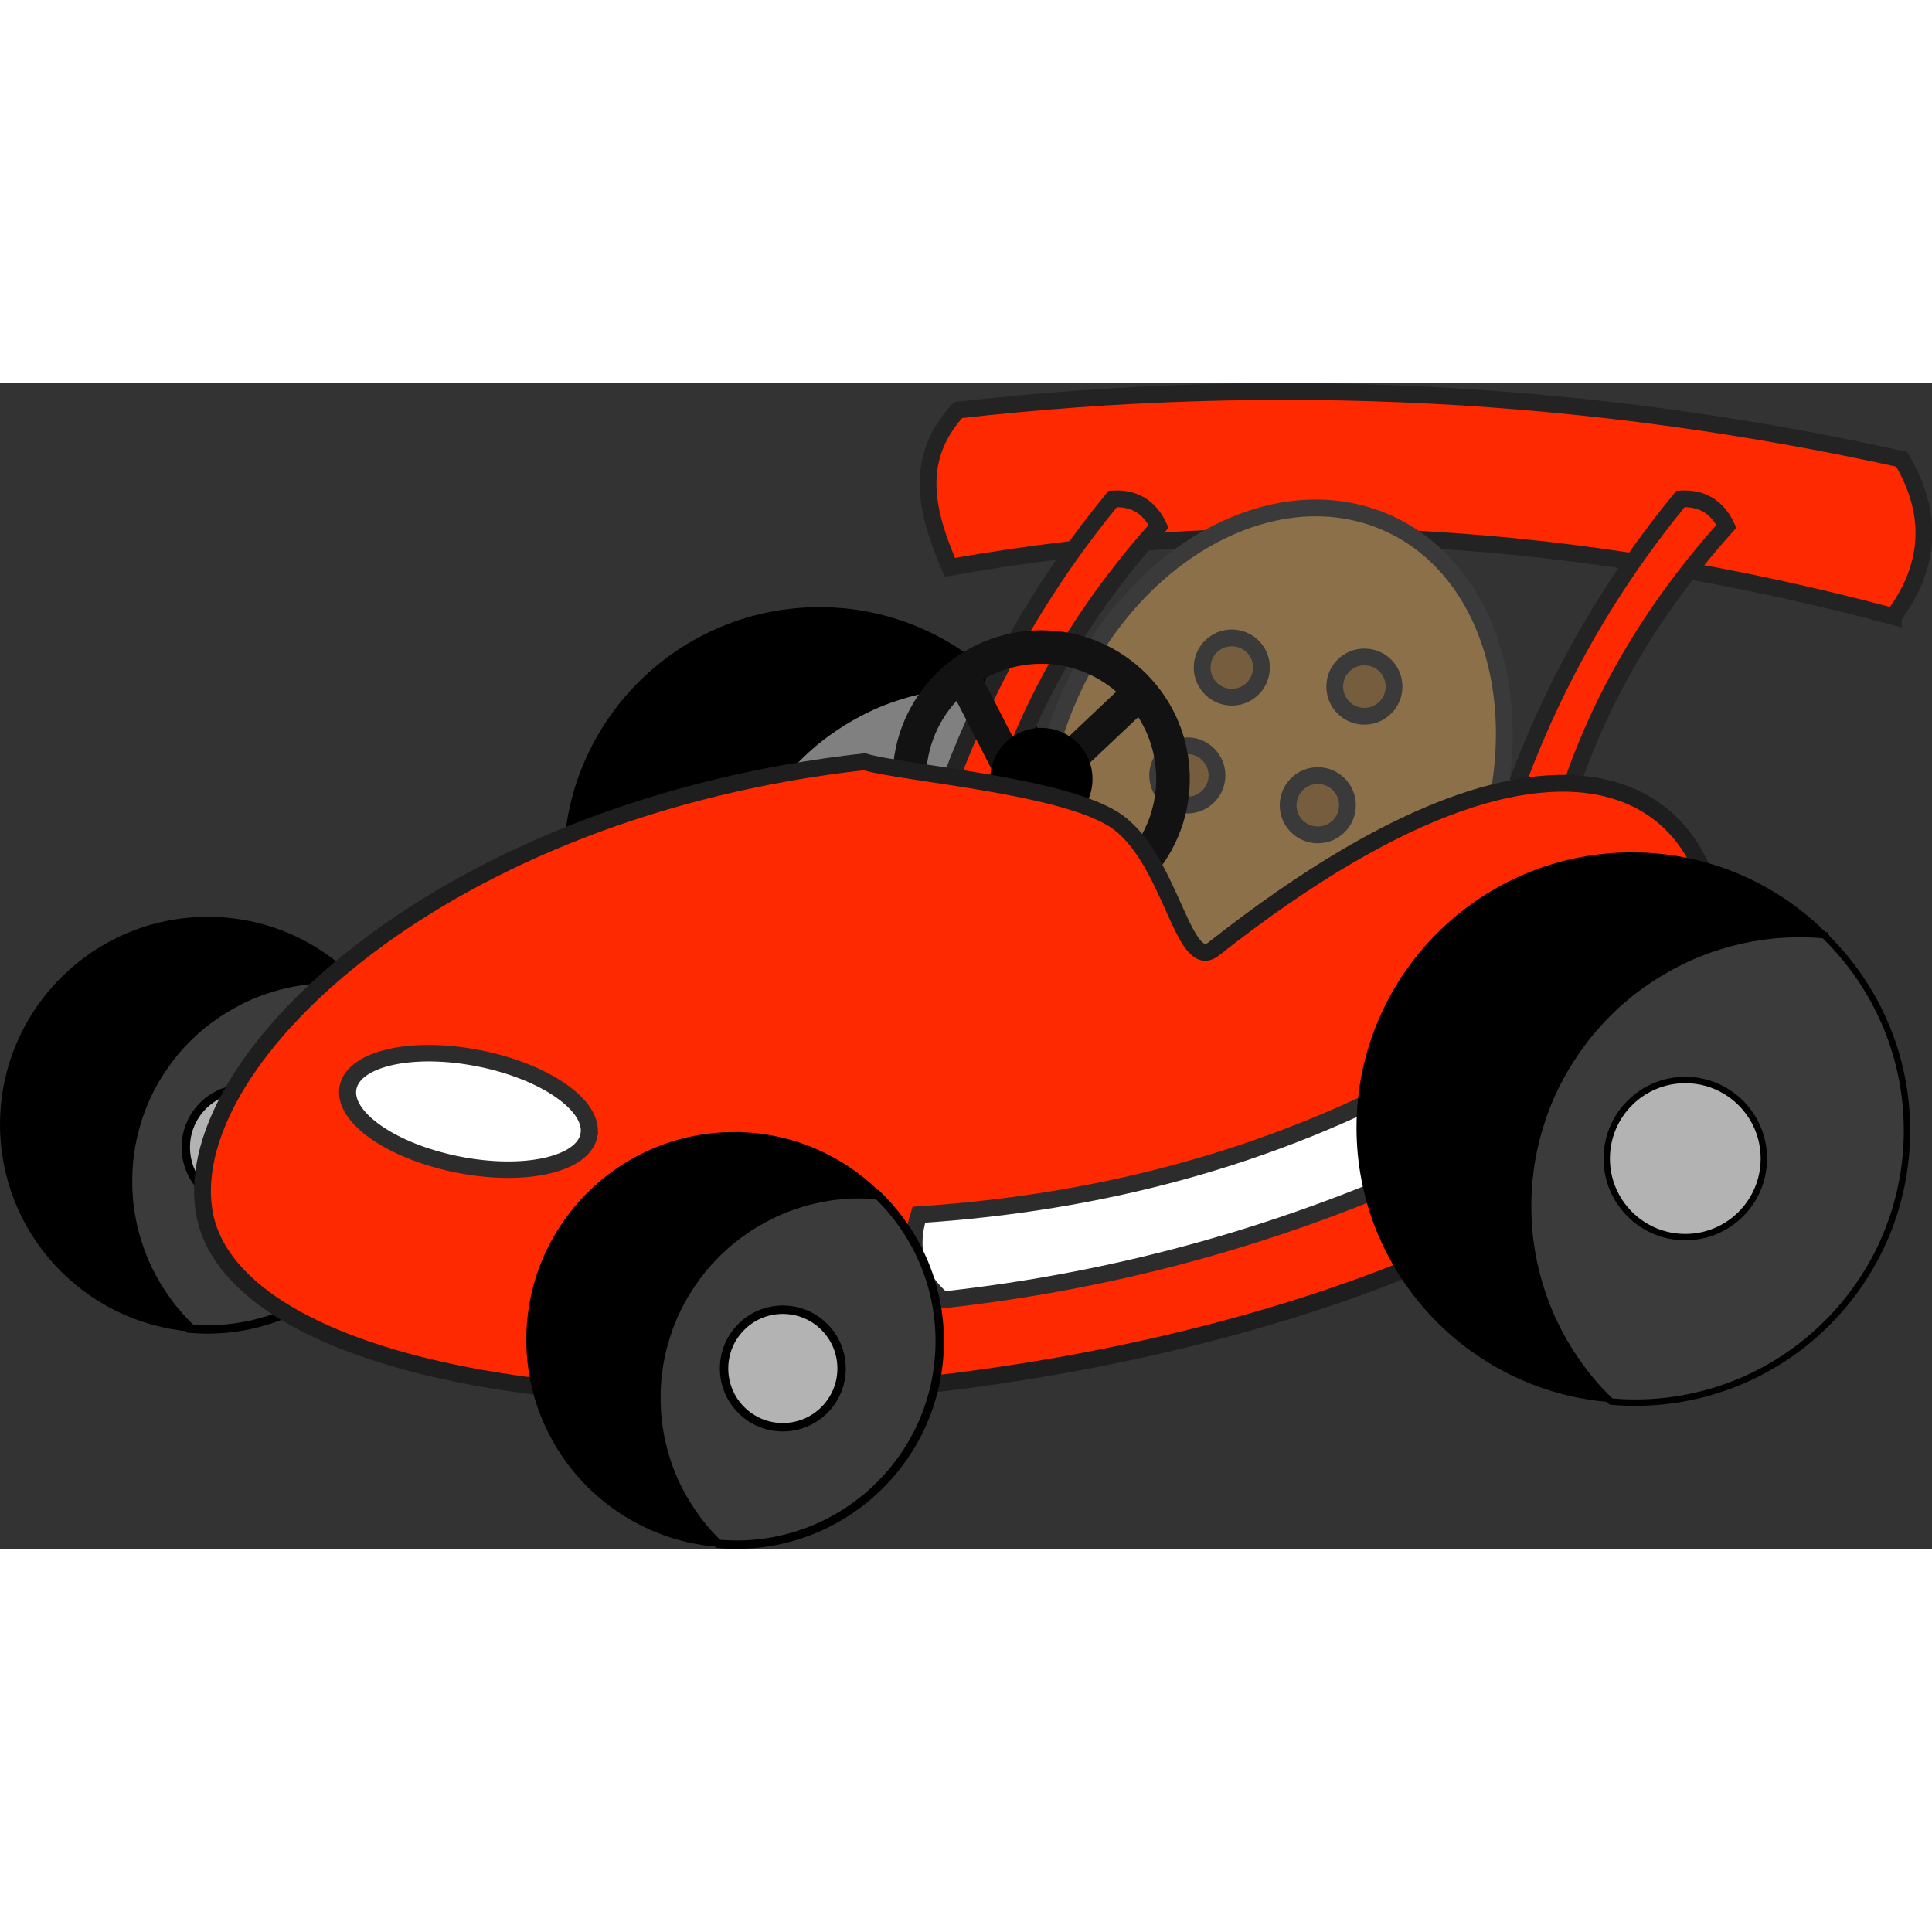 <?xml version="1.0" encoding="UTF-8" standalone="no"?>
<svg
height="38" width="38"
    xmlns:inkscape="http://www.inkscape.org/namespaces/inkscape"
    xmlns:rdf="http://www.w3.org/1999/02/22-rdf-syntax-ns#"
    xmlns="http://www.w3.org/2000/svg"
    xmlns:sodipodi="http://sodipodi.sourceforge.net/DTD/sodipodi-0.dtd"
    xmlns:cc="http://creativecommons.org/ns#"
    xmlns:xlink="http://www.w3.org/1999/xlink"
    xmlns:dc="http://purl.org/dc/elements/1.1/"
    xmlns:svg="http://www.w3.org/2000/svg"
    xmlns:ns1="http://sozi.baierouge.fr"
    id="svg2"
    sodipodi:docname="Red Kart.svg"
    viewBox="0 0 921.17 555.83"
    version="1.1"
    inkscape:version="0.48.4 r9939"
  >
  <rect x="0" y="0" width="921.17" height="555.83" fill="#333333" stroke="none"/>
  <sodipodi:namedview
      id="base"
      bordercolor="#666666"
      inkscape:pageshadow="2"
      inkscape:window-y="19"
      fit-margin-left="0"
      pagecolor="#ffffff"
      inkscape:window-height="1181"
      inkscape:window-maximized="0"
      inkscape:zoom="0.35"
      inkscape:window-x="0"
      showgrid="false"
      borderopacity="1.0"
      inkscape:current-layer="layer1"
      inkscape:cx="359.6792"
      inkscape:cy="101.87311"
      fit-margin-top="0"
      fit-margin-right="0"
      fit-margin-bottom="0"
      inkscape:window-width="960"
      inkscape:pageopacity="0.0"
      inkscape:document-units="px"
  />
  <g
      id="layer1"
      inkscape:label="Layer 1"
      inkscape:groupmode="layer"
      transform="translate(210.61 -774.9)"
    >
    <g
        id="g3956"
      >
      <g
          id="g3794"
          transform="matrix(1.731 0 0 1.731 -.712 545.15)"
        >
        <path
            id="path3796"
            style="stroke:#000000;stroke-width:2.311;fill:#808080"
            inkscape:connector-curvature="0"
            d="m153.36 215.86c-1.998-0.173-4.02-0.281-6.062-0.281-2.39 0-4.734 0.107-7.062 0.344s-4.652 0.601-6.906 1.062c-2.255 0.462-4.456 1.044-6.625 1.719-2.169 0.675-4.303 1.436-6.375 2.312s-4.068 1.871-6.031 2.938-3.876 2.223-5.719 3.469c-1.843 1.246-3.633 2.556-5.344 3.969s-3.339 2.901-4.906 4.469-3.088 3.226-4.5 4.938-2.723 3.501-3.969 5.344c-1.246 1.843-2.402 3.724-3.469 5.688-1.067 1.963-2.061 3.99-2.938 6.062s-1.637 4.206-2.312 6.375c-0.675 2.169-1.257 4.37-1.719 6.625-0.462 2.255-0.826 4.547-1.062 6.875s-0.344 4.703-0.344 7.094 0.107 4.766 0.344 7.094c0.237 2.328 0.601 4.62 1.062 6.875s1.044 4.456 1.719 6.625c0.675 2.169 1.436 4.303 2.312 6.375s1.871 4.099 2.938 6.062 2.223 3.844 3.469 5.688c1.246 1.843 2.556 3.633 3.969 5.344s2.932 3.37 4.5 4.938c0.251 0.251 0.527 0.472 0.781 0.719 1.998 0.173 4.02 0.281 6.062 0.281 38.246 0 69.281-31.036 69.281-69.281 0-19.505-8.108-37.124-21.094-49.719z"
        />
        <path
            id="path3798"
            style="stroke:#000000;stroke-width:2.311;fill:#000000"
            inkscape:connector-curvature="0"
            d="m104.45 195.59c-38.246 0-69.313 31.036-69.313 69.281 0 36.203 27.84 65.926 63.25 69-0.255-0.247-0.53-0.468-0.781-0.719-1.568-1.568-3.088-3.226-4.5-4.938s-2.723-3.501-3.969-5.344c-1.246-1.843-2.402-3.724-3.469-5.688-1.067-1.963-2.061-3.99-2.938-6.062s-1.637-4.206-2.312-6.375c-0.675-2.169-1.257-4.37-1.719-6.625-0.462-2.255-0.826-4.547-1.062-6.875s-0.344-4.703-0.344-7.094 0.107-4.766 0.344-7.094c0.237-2.328 0.601-4.62 1.062-6.875s1.044-4.456 1.719-6.625c0.675-2.169 1.436-4.303 2.312-6.375s1.871-4.099 2.938-6.062 2.223-3.844 3.469-5.688c1.246-1.843 2.556-3.633 3.969-5.344s2.932-3.37 4.5-4.938 3.195-3.056 4.906-4.469 3.501-2.723 5.344-3.969c1.843-1.246 3.755-2.402 5.719-3.469 1.963-1.067 3.959-2.061 6.031-2.938 2.072-0.877 4.206-1.637 6.375-2.312 2.169-0.675 4.37-1.257 6.625-1.719 2.255-0.462 4.578-0.826 6.906-1.062s4.672-0.344 7.062-0.344c2.043 0 4.065 0.108 6.062 0.281-12.476-12.101-29.447-19.562-48.188-19.562z"
        />
        <path
            id="path3800"
            sodipodi:rx="20"
            sodipodi:ry="20"
            style="stroke:#000000;stroke-width:2.311;fill:#b3b3b3"
            sodipodi:type="arc"
            d="m-197.14 752.36c0 11.046-8.954 20-20 20s-20-8.954-20-20 8.954-20 20-20 20 8.954 20 20z"
            transform="translate(335.16 -479.64)"
            sodipodi:cy="752.36218"
            sodipodi:cx="-217.14285"
        />
      </g
      >
      <path
          id="path20718"
          sodipodi:nodetypes="ccccc"
          style="stroke:#232323;stroke-width:8;fill:#ff2900"
          inkscape:connector-curvature="0"
          d="m692.18 886.18c-148.31-39.55-298.12-50.51-449.9-23.44-10.961-25.633-17.998-51.062 3.906-74.984 151.27-17.183 301.24-9.372 449.9 23.434 15.361 25.863 14.059 50.857-3.906 74.984z"
      />
      <path
          id="path21460"
          d="m612.55 843.16c-34.948 38.934-61.56 82.845-77.074 133.38-9.392-0.716-18.111-2.596-21.872-13.056 18.401-48.811 44.092-93.271 77.074-133.38 10.145-0.588 17.436 3.764 21.872 13.056z"
          sodipodi:nodetypes="ccccc"
          style="stroke:#232323;stroke-width:8;fill:#ff2900"
          inkscape:connector-curvature="0"
      />
      <path
          id="path3898"
          sodipodi:nodetypes="ccccc"
          style="stroke:#232323;stroke-width:8;fill:#ff2900"
          inkscape:connector-curvature="0"
          d="m341.83 843.16c-34.948 38.934-61.56 82.845-77.074 133.38-9.392-0.716-18.111-2.596-21.872-13.056 18.401-48.811 44.092-93.271 77.074-133.38 10.145-0.588 17.436 3.764 21.872 13.056z"
      />
      <path
          id="path3900"
          sodipodi:rx="133.34013"
          sodipodi:ry="173.74623"
          style="stroke:#3a3a3a;stroke-width:10.118;fill:#8c704a"
          sodipodi:type="arc"
          d="m765.7 589.14c0 95.957-59.698 173.75-133.34 173.75s-133.34-77.789-133.34-173.75c0-95.957 59.698-173.75 133.34-173.75s133.34 77.789 133.34 173.75z"
          transform="matrix(.726 .314 -.314 .726 121.4 341.07)"
          sodipodi:cy="589.14349"
          sodipodi:cx="632.35547"
      />
      <path
          id="path3910"
          sodipodi:rx="14.142136"
          sodipodi:ry="14.142136"
          style="stroke-linejoin:round;stroke:#3a3a3a;stroke-linecap:round;stroke-width:8;fill:#755d3e"
          sodipodi:type="arc"
          d="m584.88 491.16c0 7.811-6.332 14.142-14.142 14.142-7.811 0-14.142-6.332-14.142-14.142 0-7.811 6.332-14.142 14.142-14.142 7.811 0 14.142 6.332 14.142 14.142z"
          transform="translate(-215.24 470.79)"
          sodipodi:cy="491.15872"
          sodipodi:cx="570.73621"
      />
      <path
          id="path3904"
          sodipodi:rx="14.142136"
          sodipodi:ry="14.142136"
          style="stroke-linejoin:round;stroke:#3a3a3a;stroke-linecap:round;stroke-width:8;fill:#755d3e"
          sodipodi:type="arc"
          d="m584.88 491.16c0 7.811-6.332 14.142-14.142 14.142-7.811 0-14.142-6.332-14.142-14.142 0-7.811 6.332-14.142 14.142-14.142 7.811 0 14.142 6.332 14.142 14.142z"
          transform="translate(-194.03 419.35)"
          sodipodi:cy="491.15872"
          sodipodi:cx="570.73621"
      />
      <path
          id="path3906"
          sodipodi:rx="14.142136"
          sodipodi:ry="14.142136"
          style="stroke-linejoin:round;stroke:#3a3a3a;stroke-linecap:round;stroke-width:8;fill:#755d3e"
          sodipodi:type="arc"
          d="m584.88 491.16c0 7.811-6.332 14.142-14.142 14.142-7.811 0-14.142-6.332-14.142-14.142 0-7.811 6.332-14.142 14.142-14.142 7.811 0 14.142 6.332 14.142 14.142z"
          transform="translate(-130.81 428.44)"
          sodipodi:cy="491.15872"
          sodipodi:cx="570.73621"
      />
      <path
          id="path3908"
          sodipodi:rx="14.142136"
          sodipodi:ry="14.142136"
          style="stroke-linejoin:round;stroke:#3a3a3a;stroke-linecap:round;stroke-width:8;fill:#755d3e"
          sodipodi:type="arc"
          d="m584.88 491.16c0 7.811-6.332 14.142-14.142 14.142-7.811 0-14.142-6.332-14.142-14.142 0-7.811 6.332-14.142 14.142-14.142 7.811 0 14.142 6.332 14.142 14.142z"
          transform="translate(-153.03 485.01)"
          sodipodi:cy="491.15872"
          sodipodi:cx="570.73621"
      />
    </g
    >
    <g
        id="g3970"
      >
      <g
          id="g2459"
          transform="translate(-141.7 878.73)"
        >
        <path
            id="path3780"
            style="stroke:#000000;stroke-width:4;fill:#3b3b3b"
            inkscape:connector-curvature="0"
            d="m97.252 180.7c-2.799-0.243-5.631-0.394-8.492-0.394-3.348 0-6.632 0.15-9.893 0.481s-6.516 0.842-9.674 1.488c-3.158 0.647-6.242 1.462-9.28 2.408-3.038 0.946-6.027 2.011-8.93 3.239-2.902 1.228-5.698 2.62-8.448 4.115-2.75 1.495-5.429 3.114-8.011 4.859-2.582 1.745-5.088 3.581-7.485 5.559-2.397 1.978-4.677 4.064-6.872 6.26-2.196 2.196-4.325 4.519-6.303 6.916-1.978 2.397-3.815 4.904-5.559 7.485-1.745 2.582-3.364 5.217-4.859 7.967-1.495 2.75-2.886 5.59-4.115 8.492s-2.294 5.891-3.239 8.93c-0.946 3.038-1.761 6.122-2.408 9.28-0.647 3.158-1.157 6.369-1.488 9.63-0.332 3.261-0.481 6.588-0.481 9.937 0 3.348 0.15 6.675 0.481 9.937s0.842 6.472 1.488 9.63c0.647 3.158 1.462 6.242 2.408 9.28s2.011 6.027 3.239 8.93c1.228 2.902 2.62 5.742 4.115 8.492 1.495 2.75 3.114 5.385 4.859 7.967 1.745 2.582 3.581 5.088 5.559 7.485 1.978 2.397 4.108 4.721 6.303 6.916 0.351 0.351 0.738 0.661 1.094 1.007 2.799 0.243 5.631 0.394 8.492 0.394 53.573 0 97.046-43.473 97.046-97.046 0-27.322-11.358-52.001-29.547-69.644z"
        />
        <path
            id="path3782"
            style="stroke:#000000;stroke-width:4;fill:#000000"
            inkscape:connector-curvature="0"
            d="m30.193 152.64c-53.573 0-97.09 43.473-97.09 97.046 0 50.712 38.997 92.346 88.598 96.652-0.357-0.346-0.743-0.656-1.094-1.007-2.196-2.196-4.325-4.519-6.303-6.916-1.978-2.397-3.815-4.904-5.559-7.485-1.745-2.582-3.364-5.217-4.859-7.967s-2.886-5.59-4.115-8.492-2.294-5.891-3.239-8.93c-0.946-3.038-1.761-6.122-2.408-9.28-0.647-3.158-1.157-6.369-1.488-9.63-0.332-3.261-0.481-6.588-0.481-9.937s0.15-6.675 0.481-9.937 0.842-6.472 1.488-9.63c0.647-3.158 1.462-6.242 2.408-9.28 0.946-3.038 2.011-6.027 3.239-8.93s2.62-5.742 4.115-8.492c1.495-2.75 3.114-5.385 4.859-7.967s3.581-5.088 5.559-7.485 4.108-4.72 6.303-6.916 4.476-4.281 6.872-6.26c2.397-1.978 4.904-3.815 7.485-5.559s5.26-3.364 8.011-4.859 5.546-2.886 8.448-4.115 5.891-2.294 8.93-3.239c3.038-0.946 6.122-1.761 9.28-2.408 3.158-0.647 6.413-1.157 9.674-1.488 3.261-0.332 6.545-0.481 9.893-0.481 2.861 0 5.694 0.151 8.492 0.394-17.476-16.951-41.248-27.402-67.499-27.402z"
        />
        <path
            id="path3784"
            sodipodi:rx="20"
            sodipodi:ry="20"
            style="stroke:#000000;stroke-width:2.856;fill:#b3b3b3"
            sodipodi:type="arc"
            d="m-197.14 752.36c0 11.046-8.954 20-20 20s-20-8.954-20-20 8.954-20 20-20 20 8.954 20 20z"
            transform="matrix(1.401 0 0 1.401 351.91 -793.53)"
            sodipodi:cy="752.36218"
            sodipodi:cx="-217.14285"
        />
      </g
      >
      <g
          id="g3918"
          transform="translate(-.714 -12.857)"
        >
        <path
            id="path3912"
            sodipodi:rx="62.857143"
            sodipodi:ry="62.857143"
            style="stroke-linejoin:round;stroke:#121212;stroke-linecap:round;stroke-width:16;fill:none"
            sodipodi:type="arc"
            d="m560 545.98c0 34.715-28.142 62.857-62.857 62.857s-62.857-28.142-62.857-62.857 28.142-62.857 62.857-62.857 62.857 28.142 62.857 62.857z"
            transform="translate(-210.61 430.46)"
            sodipodi:cy="545.9848"
            sodipodi:cx="497.14285"
        />
        <path
            id="path3914"
            style="stroke-linejoin:round;stroke:#121212;stroke-linecap:round;stroke-width:16;fill:none"
            inkscape:connector-curvature="0"
            d="m541.43 507.41-51.43 48.57-27.14-52.85"
            transform="translate(-210.61 430.46)"
        />
        <path
            id="path3916"
            sodipodi:rx="62.857143"
            sodipodi:ry="62.857143"
            style="fill:#000000"
            sodipodi:type="arc"
            d="m560 545.98c0 34.715-28.142 62.857-62.857 62.857s-62.857-28.142-62.857-62.857 28.142-62.857 62.857-62.857 62.857 28.142 62.857 62.857z"
            transform="matrix(.388 0 0 .388 93.725 764.69)"
            sodipodi:cy="545.9848"
            sodipodi:cx="497.14285"
        />
      </g
      >
      <path
          id="path3155"
          d="m606.48 1062.6c10.783 72.948-141.72 155.99-340.42 185.36-198.69 29.371-368.7-5.996-379.48-78.945-10.783-72.948 115.41-191.4 314.92-213.58 18.071 5.426 92.46 10.983 118.64 27.294 27.533 17.157 32.918 73.77 47.879 61.98 183.37-144.51 251.75-61.567 238.46 17.886z"
          sodipodi:nodetypes="csscssc"
          style="stroke:#1e1e1e;stroke-width:8;fill:#ff2900"
          inkscape:connector-curvature="0"
      />
      <path
          id="rect4386"
          d="m227.5 1171.4c86.056-5.657 167.76-26.791 243.67-68.53 10.449 11.669 18.772 23.936 11.422 40.611-77.416 36.38-158.64 59.224-243.67 68.53-12.832-10.999-16.639-24.536-11.422-40.611z"
          sodipodi:nodetypes="ccccc"
          style="stroke:#2c2c2c;stroke-width:8;fill:#ffffff"
          inkscape:connector-curvature="0"
      />
      <g
          id="g2451"
          transform="translate(-141.7 878.73)"
        >
        <path
            id="path3772"
            style="stroke:#000000;stroke-width:4;fill:#3b3b3b"
            inkscape:connector-curvature="0"
            d="m349.6 283.31c-2.799-0.243-5.631-0.394-8.492-0.394-3.348 0-6.632 0.15-9.893 0.481s-6.516 0.842-9.674 1.488c-3.158 0.647-6.242 1.462-9.28 2.408-3.038 0.946-6.027 2.011-8.93 3.239-2.902 1.228-5.698 2.62-8.448 4.115-2.75 1.495-5.429 3.114-8.011 4.859s-5.088 3.581-7.485 5.559c-2.397 1.978-4.677 4.064-6.872 6.26-2.196 2.196-4.325 4.519-6.303 6.916-1.978 2.397-3.815 4.904-5.559 7.485-1.745 2.582-3.364 5.217-4.859 7.967-1.495 2.75-2.886 5.59-4.115 8.492s-2.294 5.891-3.239 8.93c-0.946 3.038-1.761 6.122-2.408 9.28-0.647 3.158-1.157 6.369-1.488 9.63-0.332 3.261-0.481 6.588-0.481 9.937 0 3.348 0.15 6.675 0.481 9.937 0.332 3.261 0.842 6.472 1.488 9.63 0.647 3.158 1.462 6.242 2.408 9.28s2.011 6.027 3.239 8.93c1.228 2.902 2.62 5.742 4.115 8.492 1.495 2.75 3.114 5.385 4.859 7.967 1.745 2.582 3.581 5.088 5.559 7.485 1.978 2.397 4.108 4.721 6.303 6.916 0.351 0.351 0.738 0.661 1.094 1.007 2.799 0.243 5.631 0.394 8.492 0.394 53.573 0 97.046-43.473 97.046-97.046 0-27.322-11.358-52.001-29.547-69.644z"
        />
        <path
            id="path3774"
            style="stroke:#000000;stroke-width:4;fill:#000000"
            inkscape:connector-curvature="0"
            d="m281.12 255.25c-53.573 0-97.09 43.473-97.09 97.046 0 50.712 38.997 92.346 88.598 96.652-0.357-0.346-0.743-0.656-1.094-1.007-2.196-2.196-4.325-4.519-6.303-6.916-1.978-2.397-3.815-4.904-5.559-7.485-1.745-2.582-3.364-5.217-4.859-7.967s-2.886-5.59-4.115-8.492-2.294-5.891-3.239-8.93c-0.946-3.038-1.761-6.122-2.408-9.28-0.647-3.158-1.157-6.369-1.488-9.63-0.332-3.261-0.481-6.588-0.481-9.937s0.15-6.675 0.481-9.937 0.842-6.472 1.488-9.63c0.647-3.158 1.462-6.242 2.408-9.28 0.946-3.038 2.011-6.027 3.239-8.93s2.62-5.742 4.115-8.492 3.114-5.385 4.859-7.967c1.745-2.582 3.581-5.088 5.559-7.485 1.978-2.397 4.108-4.72 6.303-6.916s4.476-4.281 6.872-6.26c2.397-1.978 4.904-3.815 7.485-5.559s5.26-3.364 8.011-4.859 5.546-2.886 8.448-4.115 5.891-2.294 8.93-3.239c3.038-0.946 6.122-1.761 9.28-2.408 3.158-0.647 6.413-1.157 9.674-1.488 3.261-0.332 6.545-0.481 9.893-0.481 2.861 0 5.694 0.151 8.492 0.394-17.476-16.951-41.248-27.402-67.499-27.402z"
        />
        <path
            id="path3776"
            sodipodi:rx="20"
            sodipodi:ry="20"
            style="stroke:#000000;stroke-width:2.856;fill:#b3b3b3"
            sodipodi:type="arc"
            d="m-197.14 752.36c0 11.046-8.954 20-20 20s-20-8.954-20-20 8.954-20 20-20 20 8.954 20 20z"
            transform="matrix(1.401 0 0 1.401 608.55 -688.07)"
            sodipodi:cy="752.36218"
            sodipodi:cx="-217.14285"
        />
      </g
      >
      <g
          id="g3786"
          transform="matrix(1.873 0 0 1.873 371.88 633.82)"
        >
        <path
            id="path3788"
            style="stroke:#000000;stroke-width:1.625;fill:#3b3b3b"
            inkscape:connector-curvature="0"
            d="m153.36 215.86c-1.998-0.173-4.02-0.281-6.062-0.281-2.39 0-4.734 0.107-7.062 0.344s-4.652 0.601-6.906 1.062c-2.255 0.462-4.456 1.044-6.625 1.719-2.169 0.675-4.303 1.436-6.375 2.312s-4.068 1.871-6.031 2.938-3.876 2.223-5.719 3.469c-1.843 1.246-3.633 2.556-5.344 3.969s-3.339 2.901-4.906 4.469-3.088 3.226-4.5 4.938-2.723 3.501-3.969 5.344c-1.246 1.843-2.402 3.724-3.469 5.688-1.067 1.963-2.061 3.99-2.938 6.062s-1.637 4.206-2.312 6.375c-0.675 2.169-1.257 4.37-1.719 6.625-0.462 2.255-0.826 4.547-1.062 6.875s-0.344 4.703-0.344 7.094 0.107 4.766 0.344 7.094c0.237 2.328 0.601 4.62 1.062 6.875s1.044 4.456 1.719 6.625c0.675 2.169 1.436 4.303 2.312 6.375s1.871 4.099 2.938 6.062 2.223 3.844 3.469 5.688c1.246 1.843 2.556 3.633 3.969 5.344s2.932 3.37 4.5 4.938c0.251 0.251 0.527 0.472 0.781 0.719 1.998 0.173 4.02 0.281 6.062 0.281 38.246 0 69.281-31.036 69.281-69.281 0-19.505-8.108-37.124-21.094-49.719z"
        />
        <path
            id="path3790"
            style="stroke:#000000;stroke-width:1.625;fill:#000000"
            inkscape:connector-curvature="0"
            d="m104.45 195.59c-38.246 0-69.313 31.036-69.313 69.281 0 36.203 27.84 65.926 63.25 69-0.255-0.247-0.53-0.468-0.781-0.719-1.568-1.568-3.088-3.226-4.5-4.938s-2.723-3.501-3.969-5.344c-1.246-1.843-2.402-3.724-3.469-5.688-1.067-1.963-2.061-3.99-2.938-6.062s-1.637-4.206-2.312-6.375c-0.675-2.169-1.257-4.37-1.719-6.625-0.462-2.255-0.826-4.547-1.062-6.875s-0.344-4.703-0.344-7.094 0.107-4.766 0.344-7.094c0.237-2.328 0.601-4.62 1.062-6.875s1.044-4.456 1.719-6.625c0.675-2.169 1.436-4.303 2.312-6.375s1.871-4.099 2.938-6.062 2.223-3.844 3.469-5.688c1.246-1.843 2.556-3.633 3.969-5.344s2.932-3.37 4.5-4.938 3.195-3.056 4.906-4.469 3.501-2.723 5.344-3.969c1.843-1.246 3.755-2.402 5.719-3.469 1.963-1.067 3.959-2.061 6.031-2.938 2.072-0.877 4.206-1.637 6.375-2.312 2.169-0.675 4.37-1.257 6.625-1.719 2.255-0.462 4.578-0.826 6.906-1.062s4.672-0.344 7.062-0.344c2.043 0 4.065 0.108 6.062 0.281-12.476-12.101-29.447-19.562-48.188-19.562z"
        />
        <path
            id="path3792"
            sodipodi:rx="20"
            sodipodi:ry="20"
            style="stroke:#000000;stroke-width:1.625;fill:#b3b3b3"
            sodipodi:type="arc"
            d="m-197.14 752.36c0 11.046-8.954 20-20 20s-20-8.954-20-20 8.954-20 20-20 20 8.954 20 20z"
            transform="translate(335.16 -479.64)"
            sodipodi:cy="752.36218"
            sodipodi:cx="-217.14285"
        />
      </g
      >
      <path
          id="path4384"
          sodipodi:rx="42.142857"
          sodipodi:ry="19.285715"
          style="stroke:#2c2c2c;stroke-width:5.866;fill:#ffffff"
          sodipodi:type="arc"
          d="m189.29 585.93c0 10.651-18.868 19.286-42.143 19.286-23.28 0-42.15-8.64-42.15-19.29 0-10.651 18.868-19.286 42.143-19.286s42.143 8.634 42.143 19.286z"
          transform="matrix(1.362 .273 -.275 1.31 -26.529 314.42)"
          sodipodi:cy="585.93359"
          sodipodi:cx="147.14285"
      />
    </g
    >
  </g
  >
</svg
>
